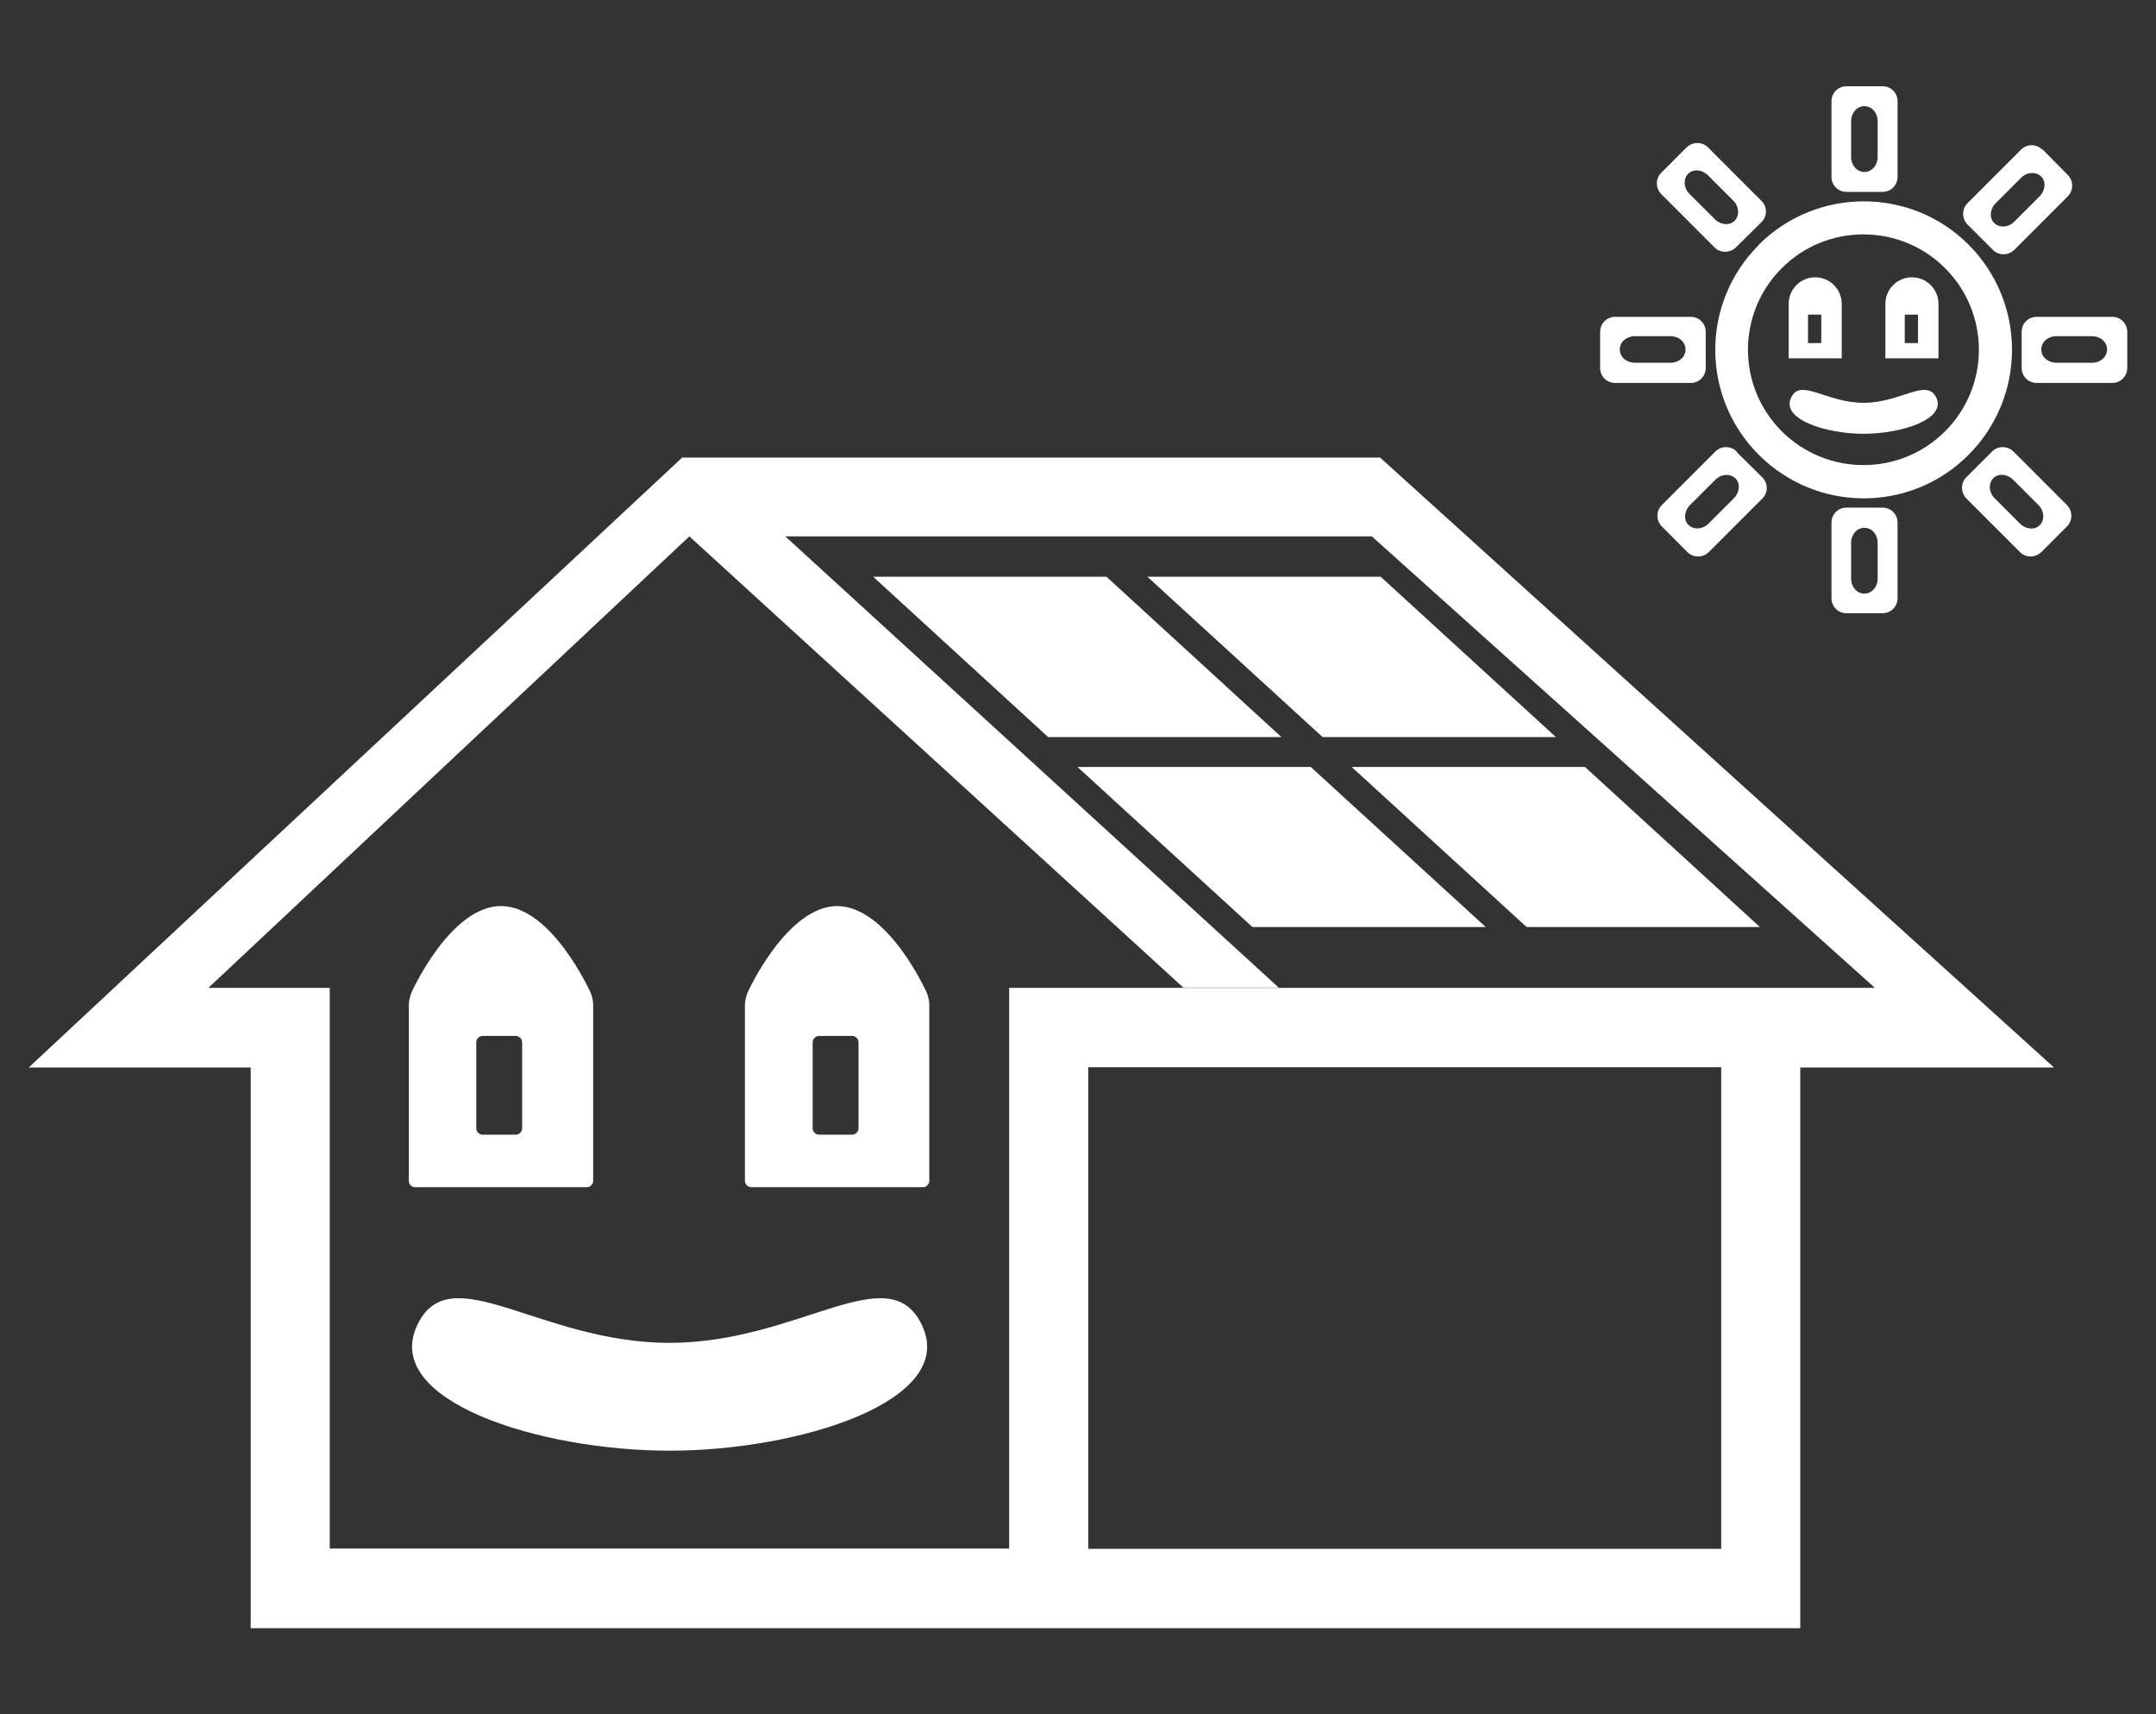 <?xml version="1.0" encoding="UTF-8"?><svg id="_レイヤー_1" xmlns="http://www.w3.org/2000/svg" viewBox="0 0 78 62"><rect x="0" y="0" width="78" height="62" fill="#333333" stroke="none"/><defs><style>.cls-1{fill:#fff;}</style></defs><path class="cls-1" d="M49.93,16.55h-25.25L1.04,38.61h8.03v20.28h56.06v-20.28h9.18l-24.38-22.06ZM62.27,56.02h-22.9v-17.42h22.9v17.42ZM36.51,35.73v20.28H11.93v-20.28h-4.39l17.4-16.33,17.87,16.32h3.45s-17.85-16.32-17.85-16.32h21.22l18.2,16.33h-31.32Z"/><polygon class="cls-1" points="37.92 26.66 31.59 20.86 40.03 20.86 46.36 26.66 37.92 26.66"/><polygon class="cls-1" points="47.85 26.66 41.51 20.86 49.95 20.86 56.29 26.66 47.85 26.66"/><polygon class="cls-1" points="45.31 33.53 38.98 27.74 47.42 27.74 53.75 33.53 45.31 33.53"/><polygon class="cls-1" points="55.23 33.53 48.9 27.74 57.34 27.74 63.67 33.53 55.23 33.53"/><path class="cls-1" d="M18.13,32.77c-1.84,0-3.24,3.12-3.24,3.12-.05.12-.1.32-.1.45v6.37c0,.13.11.23.23.23h6.21c.13,0,.23-.11.23-.23v-6.37c0-.13-.04-.33-.1-.45,0,0-1.4-3.12-3.24-3.12ZM18.89,40.81c0,.13-.11.23-.23.23h-1.2c-.13,0-.23-.11-.23-.23v-3.11c0-.13.11-.23.23-.23h1.2c.13,0,.23.11.23.23v3.11Z"/><path class="cls-1" d="M30.3,32.77c-1.84,0-3.25,3.12-3.25,3.12-.05.12-.1.32-.1.45v6.37c0,.13.11.23.23.23h6.21c.13,0,.23-.11.23-.23v-6.37c0-.13-.04-.33-.1-.45,0,0-1.39-3.12-3.25-3.12ZM31.06,40.81c0,.13-.11.23-.23.23h-1.2c-.13,0-.23-.11-.23-.23v-3.11c0-.13.11-.23.23-.23h1.2c.13,0,.23.11.23.23v3.11Z"/><path class="cls-1" d="M24.22,52.47c-4.69,0-10.44-1.8-9.12-4.55,1.19-2.5,4.43.65,9.12.65s7.93-3.15,9.13-.65c1.32,2.75-4.44,4.55-9.13,4.55Z"/><path class="cls-1" d="M63.63,8.86c-2.1,2.1-2.1,5.49,0,7.59,2.1,2.1,5.5,2.1,7.59,0,2.09-2.1,2.1-5.49,0-7.6-2.09-2.09-5.49-2.09-7.59,0ZM70.37,15.6c-1.63,1.63-4.27,1.63-5.91,0-1.63-1.63-1.63-4.27,0-5.9,1.63-1.63,4.28-1.63,5.91,0,1.63,1.63,1.63,4.27,0,5.9Z"/><path class="cls-1" d="M65.67,10.03c-.53,0-.96.43-.96.96v1.97h1.92v-1.97c0-.53-.43-.96-.96-.96ZM65.89,12.41h-.48v-1.03h.48v1.03Z"/><path class="cls-1" d="M69.17,10.03c-.53,0-.96.43-.96.96v1.97h1.92v-1.97c0-.53-.43-.96-.96-.96ZM69.39,12.41h-.48v-1.03h.48v1.03Z"/><path class="cls-1" d="M67.42,15.69c-1.35,0-3-.52-2.62-1.31.34-.72,1.27.19,2.62.19s2.28-.91,2.63-.19c.38.79-1.28,1.31-2.63,1.31Z"/><path class="cls-1" d="M66.8,3.12c-.3,0-.54.24-.54.54v2.74c0,.3.24.54.54.54h1.31c.3,0,.54-.24.54-.54v-2.74c0-.3-.24-.54-.54-.54h-1.31ZM67.93,5.68c0,.3-.21.54-.48.54s-.48-.24-.48-.54v-1.3c0-.3.21-.54.48-.54s.48.24.48.54v1.3Z"/><path class="cls-1" d="M66.8,18.36c-.3,0-.54.24-.54.54v2.74c0,.3.24.54.54.54h1.31c.3,0,.54-.24.54-.54v-2.74c0-.3-.24-.54-.54-.54h-1.31ZM67.93,20.93c0,.3-.21.54-.48.54s-.48-.24-.48-.54v-1.3c0-.3.21-.54.48-.54s.48.24.48.54v1.3Z"/><path class="cls-1" d="M71.14,17.26c-.21.21-.21.55,0,.77l1.94,1.94c.21.21.55.21.77,0l.93-.93c.21-.21.21-.55,0-.77l-1.94-1.94c-.21-.21-.56-.21-.77,0l-.92.92ZM73.75,18.27c.21.21.23.53.05.72s-.51.16-.72-.05l-.92-.92c-.21-.21-.23-.53-.05-.72s.51-.16.72.05l.92.92Z"/><path class="cls-1" d="M60.1,6.25c-.21.21-.21.55,0,.77l1.93,1.93c.21.21.55.21.77,0l.93-.92c.21-.21.21-.55,0-.76l-1.94-1.94c-.21-.21-.55-.21-.77,0l-.93.93ZM62.71,7.26c.21.21.23.53.05.72s-.51.16-.72-.05l-.92-.92c-.21-.21-.23-.53-.05-.72s.51-.16.72.05l.92.92Z"/><path class="cls-1" d="M61.71,12c0-.3-.24-.54-.54-.54h-2.74c-.3,0-.54.24-.54.54v1.31c0,.3.24.54.54.54h2.74c.3,0,.54-.24.54-.54v-1.31ZM59.14,13.12c-.3,0-.54-.21-.54-.48s.24-.48.54-.48h1.3c.3,0,.54.21.54.48s-.24.48-.54.48h-1.3Z"/><path class="cls-1" d="M62.83,16.33c-.21-.21-.56-.21-.77,0l-1.94,1.94c-.21.21-.21.55,0,.77l.93.93c.21.21.55.21.77,0l1.94-1.94c.21-.21.21-.55,0-.76l-.93-.92ZM61.81,18.94c-.21.21-.53.23-.72.05s-.16-.51.05-.72l.92-.92c.21-.21.53-.23.72-.05s.16.51-.05.72l-.92.92Z"/><path class="cls-1" d="M73.88,5.41c-.21-.21-.55-.21-.76,0l-1.94,1.94c-.21.21-.21.55,0,.77l.92.92c.21.21.55.21.77,0l1.94-1.94c.21-.21.21-.56,0-.77l-.92-.93ZM72.87,8.02c-.21.21-.53.23-.72.05s-.16-.51.05-.72l.92-.92c.21-.21.53-.23.72-.05s.16.51-.05.72l-.92.92Z"/><path class="cls-1" d="M76.96,12c0-.3-.24-.54-.54-.54h-2.74c-.3,0-.54.24-.54.54v1.31c0,.3.24.54.54.54h2.74c.3,0,.54-.24.54-.54v-1.31ZM74.39,13.12c-.3,0-.54-.21-.54-.48s.24-.48.54-.48h1.3c.3,0,.54.21.54.48s-.24.48-.54.48h-1.3Z"/></svg>